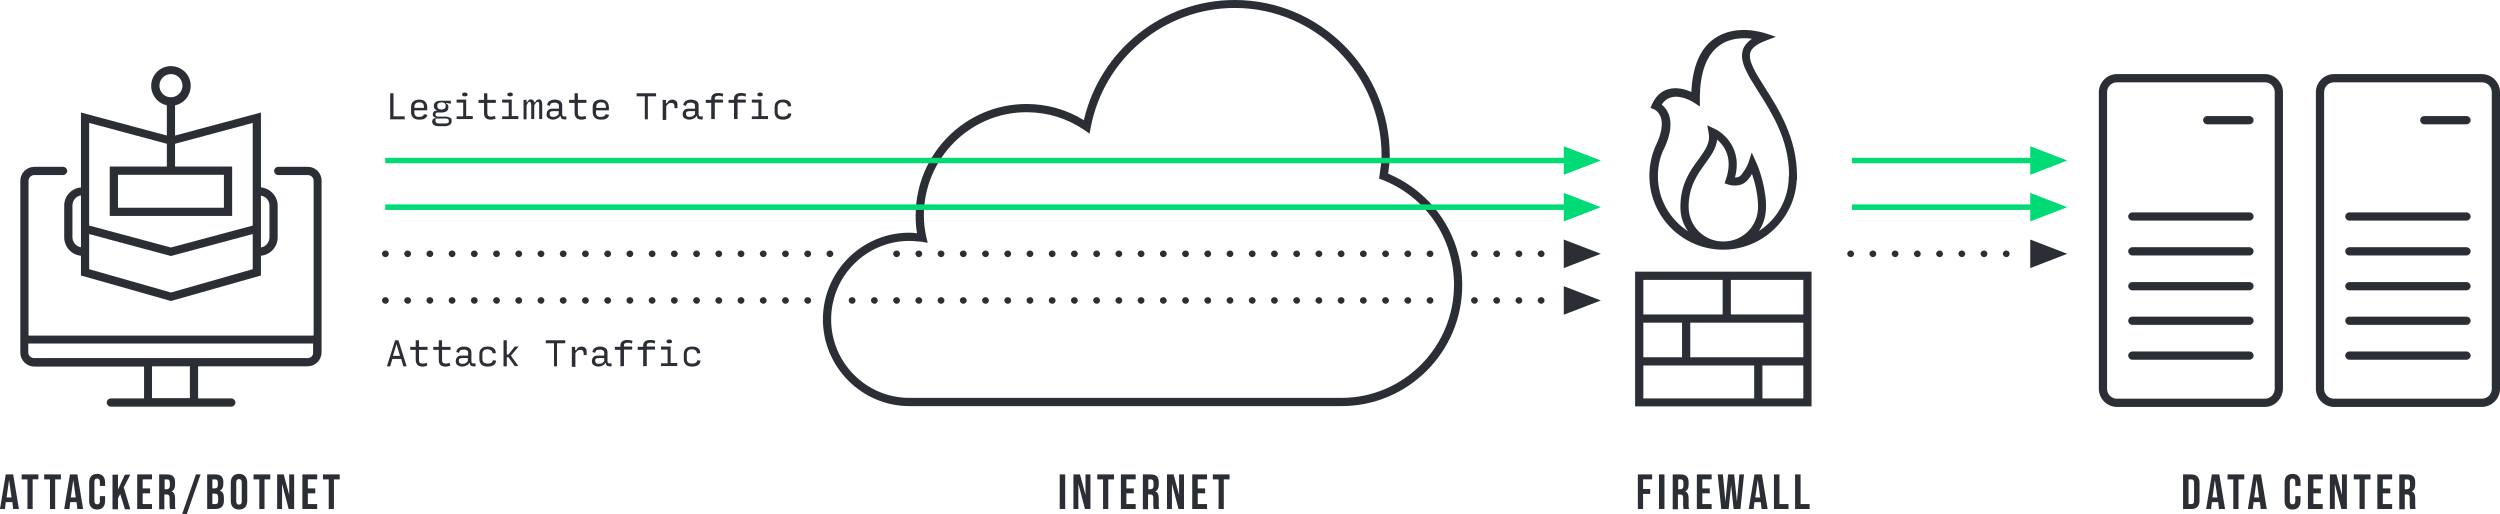 <?xml version="1.0" encoding="UTF-8"?>
<!-- Generator: Adobe Illustrator 28.3.0, SVG Export Plug-In . SVG Version: 6.00 Build 0)  -->
<svg xmlns="http://www.w3.org/2000/svg" xmlns:xlink="http://www.w3.org/1999/xlink" version="1.1" id="Layer_1" x="0px" y="0px" viewBox="0 0 911.1 187.3" style="enable-background:new 0 0 911.1 187.3;" xml:space="preserve">
<style type="text/css">
	.st0{fill:#2B2E34;}
	.st1{fill:#00DB75;}
</style>
<path class="st0" d="M4.8,185.5L4.5,183H2.1l-0.3,2.5H0l2.1-12.6h2.7l2.1,12.6H4.8z M2.4,181.3h1.8l-0.9-6.4L2.4,181.3z M10,185.5  v-10.8H7.9v-1.8H14v1.8h-2.1v10.8H10z M18.2,185.5v-10.8h-2.1v-1.8h6.1v1.8h-2.1v10.8H18.2z M28.2,185.5l-0.3-2.5h-2.3l-0.3,2.5  h-1.9l2.1-12.6h2.7l2.1,12.6H28.2z M25.8,181.3h1.8l-0.9-6.4L25.8,181.3z M35.4,185.7c-1.9,0-2.9-1.2-2.9-3.1v-6.8  c0-1.9,1-3.1,2.9-3.1s2.9,1.2,2.9,3.1v1.3h-1.9v-1.5c0-0.8-0.4-1.2-1-1.2s-1,0.3-1,1.2v7c0,0.8,0.4,1.2,1,1.2s1-0.3,1-1.2v-1.8h1.9  v1.7C38.3,184.5,37.3,185.7,35.4,185.7z M45.5,185.5l-1.7-5.5l-0.8,1.6v4h-2V173h2v5.4l2.5-5.4h2l-2.4,4.6l2.4,8h-2V185.5z   M50,185.5v-12.6h5.4v1.8H52v3.3h2.7v1.8H52v3.9h3.4v1.8L50,185.5L50,185.5z M58,185.5v-12.6h2.9c2.1,0,2.9,1,2.9,2.9v0.8  c0,1.3-0.4,2.1-1.3,2.5l0,0c1,0.3,1.3,1.2,1.3,2.7v2.2c0,0.6,0,1.1,0.2,1.5h-2c-0.1-0.3-0.2-0.5-0.2-1.5v-2.3c0-1.2-0.3-1.5-1.2-1.5  h-0.7v5.4H58V185.5z M60,178.3h0.7c0.7,0,1.2-0.3,1.2-1.3v-1c0-0.9-0.3-1.3-1-1.3H60C60,174.7,60,178.3,60,178.3z M66.4,187.3  l5-14.4h1.7l-5,14.4H66.4z M75.5,185.5v-12.6h3c2.1,0,2.9,1,2.9,2.9v0.5c0,1.3-0.4,2.1-1.3,2.5l0,0c1.1,0.4,1.5,1.3,1.5,2.6v1.1  c0,1.9-1,3-3,3H75.5z M77.4,178h0.8c0.7,0,1.2-0.3,1.2-1.3V176c0-0.9-0.3-1.3-1-1.3h-1V178z M77.4,183.7h1.1c0.7,0,1-0.3,1-1.2v-1.1  c0-1.2-0.4-1.5-1.3-1.5h-0.8V183.7z M87.1,185.7c-1.9,0-3-1.2-3-3.2v-6.6c0-2,1.1-3.2,3-3.2s3,1.2,3,3.2v6.6  C90.1,184.5,89.1,185.7,87.1,185.7z M87.1,183.9c0.6,0,1-0.3,1-1.2v-6.9c0-0.9-0.4-1.2-1-1.2s-1,0.3-1,1.2v6.9  C86.1,183.5,86.5,183.9,87.1,183.9z M94.5,185.5v-10.8h-2.1v-1.8h6.1v1.8h-2.1v10.8H94.5z M101,185.5v-12.6h2.4l2,7.5v-7.5h1.8v12.6  h-2l-2.4-9.2v9.2H101z M110.2,185.5v-12.6h5.4v1.8h-3.4v3.3h2.7v1.8h-2.7v3.9h3.4v1.8L110.2,185.5L110.2,185.5z M119.8,185.5v-10.8  h-2.1v-1.8h6.1v1.8h-2.1v10.8H119.8z"></path>
<path class="st0" d="M386.2,185.5v-12.6h2v12.6H386.2z M391.2,185.5v-12.6h2.4l2,7.5v-7.5h1.8v12.6h-2l-2.4-9.2v9.2H391.2z   M402,185.5v-10.8h-2.1v-1.8h6.1v1.8h-2.1v10.8H402z M408.5,185.5v-12.6h5.4v1.8h-3.4v3.3h2.7v1.8h-2.7v3.9h3.4v1.8L408.5,185.5  L408.5,185.5z M416.5,185.5v-12.6h2.9c2.1,0,2.9,1,2.9,2.9v0.8c0,1.3-0.4,2.1-1.3,2.5l0,0c1,0.3,1.3,1.2,1.3,2.7v2.2  c0,0.6,0,1.1,0.2,1.5h-2c-0.1-0.3-0.2-0.5-0.2-1.5v-2.3c0-1.2-0.3-1.5-1.2-1.5h-0.7v5.4h-1.9V185.5z M418.5,178.3h0.7  c0.7,0,1.2-0.3,1.2-1.3v-1c0-0.9-0.3-1.3-1-1.3h-0.9L418.5,178.3L418.5,178.3z M425.3,185.5v-12.6h2.4l2,7.5v-7.5h1.8v12.6h-2  l-2.4-9.2v9.2H425.3z M434.5,185.5v-12.6h5.4v1.8h-3.4v3.3h2.7v1.8h-2.7v3.9h3.4v1.8L434.5,185.5L434.5,185.5z M444.1,185.5v-10.8  H442v-1.8h6.1v1.8H446v10.8H444.1z"></path>
<path class="st0" d="M596.9,185.5v-12.6h5.2v1.8h-3.3v3.5h2.6v1.8h-2.6v5.5L596.9,185.5L596.9,185.5z M604.6,185.5v-12.6h2v12.6  H604.6z M609.6,185.5v-12.6h2.9c2.1,0,2.9,1,2.9,2.9v0.8c0,1.3-0.4,2.1-1.3,2.5l0,0c1,0.3,1.3,1.2,1.3,2.7v2.2c0,0.6,0,1.1,0.2,1.5  h-2c-0.1-0.3-0.2-0.5-0.2-1.5v-2.3c0-1.2-0.3-1.5-1.2-1.5h-0.7v5.4h-1.9V185.5z M611.6,178.3h0.7c0.7,0,1.2-0.3,1.2-1.3v-1  c0-0.9-0.3-1.3-1-1.3h-0.9V178.3z M618.4,185.5v-12.6h5.4v1.8h-3.4v3.3h2.7v1.8h-2.7v3.9h3.4v1.8L618.4,185.5L618.4,185.5z   M627.3,185.5l-1.3-12.6h1.9l0.9,9.9l1-9.9h2.2l1,9.9l0.9-9.9h1.7l-1.3,12.6h-2.5l-0.9-8.7l-0.9,8.7H627.3z M642,185.5l-0.3-2.5  h-2.3l-0.3,2.5h-1.8l2.1-12.6h2.7l2.1,12.6H642z M639.7,181.3h1.8l-0.9-6.4L639.7,181.3z M646.5,185.5v-12.6h2v10.8h3.3v1.8  L646.5,185.5L646.5,185.5z M654.2,185.5v-12.6h2v10.8h3.3v1.8L654.2,185.5L654.2,185.5z"></path>
<path class="st0" d="M795.6,185.5v-12.6h3c2,0,3,1.1,3,3.1v6.4c0,2-1,3.1-3,3.1H795.6z M797.6,183.7h1c0.6,0,1-0.3,1-1.2v-6.6  c0-0.9-0.4-1.2-1-1.2h-1V183.7z M808.7,185.5l-0.3-2.5h-2.3l-0.3,2.5H804l2.1-12.6h2.7l2.1,12.6H808.7z M806.3,181.3h1.8l-0.9-6.4  L806.3,181.3z M813.9,185.5v-10.8h-2.1v-1.8h6.1v1.8h-2.1v10.8H813.9z M823.9,185.5l-0.3-2.5h-2.3l-0.3,2.5h-1.8l2.1-12.6h2.7  l2.1,12.6H823.9z M821.5,181.3h1.8l-0.9-6.4L821.5,181.3z M835.5,185.7c-1.9,0-2.9-1.2-2.9-3.1v-6.8c0-1.9,1-3.1,2.9-3.1  s2.9,1.2,2.9,3.1v1.3h-1.9v-1.5c0-0.8-0.4-1.2-1-1.2s-1,0.3-1,1.2v7c0,0.8,0.4,1.2,1,1.2s1-0.3,1-1.2v-1.8h1.9v1.7  C838.4,184.5,837.4,185.7,835.5,185.7z M841.1,185.5v-12.6h5.4v1.8h-3.4v3.3h2.7v1.8h-2.7v3.9h3.4v1.8L841.1,185.5L841.1,185.5z   M849.1,185.5v-12.6h2.4l2,7.5v-7.5h1.8v12.6h-2l-2.4-9.2v9.2H849.1z M859.9,185.5v-10.8h-2.1v-1.8h6.1v1.8h-2.1v10.8H859.9z   M866.4,185.5v-12.6h5.4v1.8h-3.4v3.3h2.7v1.8h-2.7v3.9h3.4v1.8L866.4,185.5L866.4,185.5z M874.4,185.5v-12.6h2.9  c2.1,0,2.9,1,2.9,2.9v0.8c0,1.3-0.4,2.1-1.3,2.5l0,0c1,0.3,1.3,1.2,1.3,2.7v2.2c0,0.6,0,1.1,0.2,1.5h-2c-0.1-0.3-0.2-0.5-0.2-1.5  v-2.3c0-1.2-0.3-1.5-1.2-1.5h-0.6v5.4h-2V185.5z M876.4,178.3h0.7c0.7,0,1.2-0.3,1.2-1.3v-1c0-0.9-0.3-1.3-1-1.3h-0.9V178.3z"></path>
<path class="st0" d="M142.2,43.5V34h1.2v8.4h4.1v1.1H142.2z M155.8,41.9c-0.2,0.6-0.5,1-1,1.3c-0.4,0.3-1.1,0.4-2,0.4  s-1.7-0.2-2.2-0.7s-0.8-1.1-0.8-2V39c0-0.9,0.3-1.6,0.8-2c0.6-0.5,1.3-0.7,2.2-0.7s1.6,0.2,2.1,0.7s0.8,1.2,0.8,2.1v1.1H151v0.7  c0,0.6,0.1,1,0.4,1.3c0.3,0.3,0.7,0.4,1.3,0.4s1-0.1,1.2-0.2c0.3-0.2,0.5-0.4,0.6-0.8L155.8,41.9z M151,39v0.3h3.5v-0.2  c0-0.6-0.1-1.1-0.4-1.4c-0.3-0.3-0.7-0.4-1.3-0.4s-1,0.1-1.3,0.4S151,38.4,151,39z M164.6,44.1c0,0.6-0.2,1.1-0.7,1.4  c-0.5,0.3-1,0.5-1.7,0.5H160c-0.7,0-1.3-0.1-1.8-0.4c-0.5-0.3-0.7-0.7-0.7-1.3c0-0.4,0.1-0.7,0.3-0.9s0.5-0.4,0.9-0.4v-0.2  c-0.3,0-0.5-0.2-0.7-0.3c-0.2-0.2-0.3-0.5-0.3-0.8s0.1-0.6,0.3-0.9c0.2-0.3,0.6-0.4,1.1-0.5v-0.2c-0.4-0.1-0.6-0.3-0.8-0.6  c-0.1-0.3-0.2-0.5-0.2-0.7v-0.3c0-0.5,0.2-1,0.7-1.3c0.5-0.4,1.1-0.5,2-0.5h3.5v1.1l-1.8-0.3v0.2c0.3,0.1,0.6,0.3,0.7,0.5  c0.2,0.2,0.2,0.5,0.2,0.7v0.3c0,0.5-0.2,1-0.6,1.3c-0.4,0.3-1.1,0.5-2,0.5h-1.4c-0.2,0-0.4,0.1-0.5,0.2c-0.1,0.1-0.2,0.3-0.2,0.5  s0.1,0.4,0.2,0.6c0.2,0.1,0.4,0.2,0.7,0.2h2.7c0.7,0,1.2,0.1,1.6,0.4C164.4,42.9,164.6,43.4,164.6,44.1z M160.9,39.9  c0.5,0,0.8-0.1,1.1-0.3s0.4-0.4,0.4-0.8v-0.4c0-0.4-0.1-0.6-0.4-0.8c-0.3-0.2-0.6-0.3-1.1-0.3s-0.8,0.1-1.1,0.3s-0.4,0.4-0.4,0.8  v0.4c0,0.4,0.1,0.6,0.4,0.8C160,39.8,160.4,39.9,160.9,39.9z M160,45h2.4c0.4,0,0.6-0.1,0.9-0.2c0.2-0.1,0.3-0.4,0.3-0.7  s-0.1-0.5-0.3-0.7c-0.2-0.1-0.5-0.2-0.8-0.2h-3.8V44c0,0.3,0.1,0.6,0.3,0.7C159.3,45,159.6,45,160,45z M166.4,43.5v-1.1h2.4v-5h-2.4  v-1.1h3.5v6h2.4v1.1h-5.9V43.5z M169.4,35.1c-0.3,0-0.5,0-0.7-0.1s-0.3-0.3-0.3-0.5v-0.1c0-0.3,0.1-0.4,0.3-0.5s0.4-0.2,0.7-0.2  s0.5,0.1,0.7,0.2c0.2,0.1,0.3,0.3,0.3,0.5v0.1c0,0.3-0.1,0.4-0.3,0.5S169.7,35.1,169.4,35.1z M178.8,43.6c-0.8,0-1.4-0.2-1.8-0.6  c-0.4-0.4-0.6-1-0.6-1.8v-3.7h-2v-1.1h2V34h1.2v2.4h3.1v1.1h-3.1v3.7c0,0.5,0.1,0.8,0.3,1s0.6,0.3,1,0.3c0.3,0,0.6,0,0.8-0.1  c0.3,0,0.5-0.1,0.7-0.2l0.2,1.1c-0.3,0.1-0.6,0.1-0.9,0.2C179.5,43.6,179.2,43.6,178.8,43.6z M183,43.5v-1.1h2.4v-5H183v-1.1h3.5v6  h2.4v1.1H183V43.5z M185.9,35.1c-0.3,0-0.5,0-0.7-0.1s-0.3-0.3-0.3-0.5v-0.1c0-0.3,0.1-0.4,0.3-0.5s0.4-0.2,0.7-0.2s0.5,0.1,0.7,0.2  c0.2,0.1,0.3,0.3,0.3,0.5v0.1c0,0.3-0.1,0.4-0.3,0.5C186.5,35.1,186.2,35.1,185.9,35.1z M191.9,38.4v5.1h-1.1v-7.1h1.1v0.9h0.2  c0.1-0.3,0.3-0.6,0.6-0.8c0.2-0.2,0.5-0.3,0.8-0.3s0.6,0.1,0.8,0.3s0.4,0.4,0.4,0.8h0.3c0.2-0.3,0.4-0.6,0.6-0.8  c0.3-0.2,0.5-0.3,0.8-0.3c0.4,0,0.7,0.2,0.9,0.5s0.3,0.7,0.3,1.3v5.4h-1.1v-5.2c0-0.4,0-0.6-0.1-0.8s-0.2-0.3-0.4-0.3  s-0.3,0.1-0.6,0.3c-0.2,0.2-0.4,0.5-0.7,0.9v5.1h-1.1v-5.2c0-0.4-0.1-0.6-0.2-0.8c-0.1-0.2-0.2-0.3-0.4-0.3s-0.3,0.1-0.6,0.3  C192.3,37.7,192.1,38,191.9,38.4z M201.6,42.6c0.4,0,0.8-0.1,1.1-0.2c0.3-0.2,0.6-0.4,0.9-0.8v-1.1h-2.1c-0.3,0-0.6,0.1-0.9,0.2  c-0.2,0.1-0.3,0.4-0.3,0.8c0,0.3,0.1,0.6,0.3,0.8S201.2,42.6,201.6,42.6z M201.5,43.6c-0.6,0-1.1-0.2-1.6-0.5s-0.7-0.8-0.7-1.5  c0-0.6,0.2-1.1,0.6-1.5c0.4-0.4,0.9-0.5,1.4-0.5h2.5v-1c0-0.4-0.1-0.7-0.4-0.9c-0.3-0.2-0.6-0.3-1.1-0.3s-0.9,0.1-1.2,0.2  c-0.3,0.1-0.5,0.5-0.6,1l-1-0.3c0.1-0.7,0.4-1.2,0.9-1.5s1.1-0.5,1.9-0.5c0.8,0,1.4,0.2,1.9,0.5s0.8,0.9,0.8,1.6v3.2  c0,0.4,0.1,0.7,0.4,0.8c0.2,0.1,0.6,0.1,1.1,0v1.1c-0.5,0.1-0.9,0-1.4-0.1c-0.4-0.1-0.7-0.5-0.7-1.1h-0.2c-0.2,0.4-0.6,0.7-1,0.9  C202.5,43.5,202,43.6,201.5,43.6z M211.9,43.6c-0.8,0-1.4-0.2-1.8-0.6c-0.4-0.4-0.7-1-0.7-1.8v-3.7h-2v-1.1h2V34h1.2v2.4h3.1v1.1  h-3.1v3.7c0,0.5,0.1,0.8,0.3,1s0.6,0.3,1,0.3c0.3,0,0.6,0,0.8-0.1c0.3,0,0.5-0.1,0.7-0.2l0.2,1.1c-0.3,0.1-0.6,0.1-0.9,0.2  C212.7,43.6,212.3,43.6,211.9,43.6z M222,41.9c-0.2,0.6-0.5,1-1,1.3c-0.4,0.3-1.1,0.4-2,0.4s-1.7-0.2-2.2-0.7s-0.8-1.1-0.8-2V39  c0-0.9,0.3-1.6,0.8-2c0.6-0.5,1.3-0.7,2.2-0.7s1.6,0.2,2.1,0.7s0.8,1.2,0.8,2.1v1.1h-4.7v0.7c0,0.6,0.1,1,0.4,1.3  c0.3,0.3,0.7,0.4,1.3,0.4s1-0.1,1.2-0.2c0.3-0.2,0.5-0.4,0.6-0.8L222,41.9z M217.3,39v0.3h3.5v-0.2c0-0.6-0.1-1.1-0.4-1.4  c-0.3-0.3-0.7-0.4-1.3-0.4s-1,0.1-1.3,0.4C217.4,38,217.3,38.4,217.3,39z M235,43.5v-8.4h-3V34h7.1v1.1h-3v8.4H235z M241.5,43.5  v-7.1h1.2v1.2h0.4c0.2-0.4,0.4-0.8,0.8-1c0.3-0.2,0.7-0.3,1.2-0.3s1,0.2,1.3,0.5c0.4,0.3,0.5,0.8,0.5,1.5v1.1h-1.1v-0.6  c0-0.4-0.1-0.8-0.3-1s-0.5-0.3-0.9-0.3s-0.7,0.1-1,0.3s-0.6,0.5-0.8,0.9v5h-1.3V43.5z M251.3,42.6c0.4,0,0.8-0.1,1.1-0.2  c0.3-0.2,0.6-0.4,0.9-0.8v-1.1h-2.1c-0.3,0-0.6,0.1-0.9,0.2c-0.2,0.1-0.3,0.4-0.3,0.8c0,0.3,0.1,0.6,0.3,0.8  C250.5,42.5,250.8,42.6,251.3,42.6z M251.1,43.6c-0.6,0-1.1-0.2-1.6-0.5s-0.7-0.8-0.7-1.5c0-0.6,0.2-1.1,0.6-1.5s0.9-0.5,1.4-0.5  h2.5v-1c0-0.4-0.1-0.7-0.4-0.9s-0.6-0.3-1.1-0.3s-0.9,0.1-1.2,0.2c-0.3,0.1-0.5,0.5-0.6,1l-1-0.3c0.1-0.7,0.4-1.2,0.9-1.5  s1.1-0.5,1.9-0.5s1.4,0.2,2,0.5c0.5,0.3,0.8,0.9,0.8,1.6v3.2c0,0.4,0.1,0.7,0.4,0.8c0.2,0.1,0.6,0.1,1.1,0v1.1  c-0.5,0.1-0.9,0-1.4-0.1c-0.4-0.1-0.7-0.5-0.7-1.1h-0.2c-0.2,0.4-0.6,0.7-1,0.9C252.2,43.5,251.7,43.6,251.1,43.6z M259.2,43.5v-6  h-2v-1.1h2v-0.5c0-0.6,0.2-1.1,0.7-1.5s1.1-0.5,1.9-0.5c0.4,0,0.7,0,1,0.1s0.6,0.1,0.8,0.2l-0.2,1c-0.2-0.1-0.4-0.1-0.6-0.2  c-0.2-0.1-0.5-0.1-0.9-0.1s-0.8,0.1-1,0.2c-0.3,0.1-0.4,0.4-0.4,0.7v0.5h3v1.1h-3v6h-1.3V43.5z M267.5,43.5v-6h-2v-1.1h2v-0.5  c0-0.6,0.2-1.1,0.7-1.5s1.1-0.5,1.9-0.5c0.4,0,0.7,0,1,0.1s0.6,0.1,0.8,0.2l-0.2,1c-0.2-0.1-0.4-0.1-0.6-0.2  c-0.2-0.1-0.5-0.1-0.9-0.1s-0.8,0.1-1,0.2c-0.3,0.1-0.4,0.4-0.4,0.7v0.5h3v1.1h-3v6h-1.3V43.5z M274,43.5v-1.1h2.4v-5H274v-1.1h3.5  v6h2.4v1.1H274V43.5z M277,35.1c-0.3,0-0.5,0-0.7-0.1s-0.3-0.3-0.3-0.5v-0.1c0-0.3,0.1-0.4,0.3-0.5c0.2-0.1,0.4-0.2,0.7-0.2  c0.3,0,0.5,0.1,0.7,0.2c0.2,0.1,0.3,0.3,0.3,0.5v0.1c0,0.3-0.1,0.4-0.3,0.5C277.5,35.1,277.3,35.1,277,35.1z M285.4,43.6  c-1,0-1.8-0.2-2.3-0.7s-0.8-1.1-0.8-2V39c0-0.9,0.3-1.6,0.8-2c0.5-0.5,1.3-0.7,2.3-0.7c0.9,0,1.6,0.2,2.1,0.6c0.5,0.4,0.8,1,0.8,1.8  l-1.2,0.1c0-0.5-0.2-0.9-0.5-1.1c-0.3-0.2-0.7-0.4-1.3-0.4c-0.6,0-1.1,0.1-1.4,0.4c-0.3,0.3-0.5,0.7-0.5,1.3v1.9  c0,0.5,0.2,0.9,0.5,1.2s0.8,0.4,1.5,0.4c0.6,0,1-0.1,1.3-0.3s0.4-0.5,0.5-0.9l1.2,0.1c-0.1,0.7-0.3,1.3-0.8,1.6  C287,43.4,286.3,43.6,285.4,43.6z"></path>
<path class="st0" d="M145.8,129.7l-1.3-4.3l-1.3,4.3H145.8z M147,133.5l-0.8-2.7H143l-0.8,2.7H141l3-9.5h1.2l3,9.5H147z M154,133.6  c-0.8,0-1.4-0.2-1.8-0.6c-0.4-0.4-0.7-1-0.7-1.8v-3.7h-2v-1.1h2V124h1.2v2.4h3.1v1.1h-3.1v3.7c0,0.5,0.1,0.8,0.3,1s0.6,0.3,1,0.3  c0.3,0,0.6,0,0.8-0.1c0.3,0,0.5-0.1,0.7-0.2l0.2,1.1c-0.3,0.1-0.6,0.1-0.9,0.2C154.7,133.6,154.4,133.6,154,133.6z M162.3,133.6  c-0.8,0-1.4-0.2-1.8-0.6c-0.4-0.4-0.6-1-0.6-1.8v-3.7h-2v-1.1h2V124h1.2v2.4h3.1v1.1h-3.1v3.7c0,0.5,0.1,0.8,0.3,1s0.6,0.3,1,0.3  c0.3,0,0.6,0,0.8-0.1c0.3,0,0.5-0.1,0.7-0.2l0.2,1.1c-0.3,0.1-0.6,0.1-0.9,0.2C163,133.6,162.6,133.6,162.3,133.6z M168.5,132.6  c0.4,0,0.8-0.1,1.1-0.2s0.6-0.4,0.9-0.8v-1.1h-2.1c-0.3,0-0.6,0.1-0.9,0.2c-0.2,0.1-0.3,0.4-0.3,0.8c0,0.3,0.1,0.6,0.3,0.8  C167.7,132.5,168.1,132.6,168.5,132.6z M168.4,133.6c-0.6,0-1.1-0.2-1.6-0.5s-0.7-0.8-0.7-1.5c0-0.6,0.2-1.1,0.6-1.5  c0.4-0.4,0.9-0.5,1.4-0.5h2.5v-1c0-0.4-0.1-0.7-0.4-0.9c-0.3-0.2-0.6-0.3-1.1-0.3s-0.9,0.1-1.2,0.2s-0.5,0.5-0.6,1l-1-0.3  c0.1-0.7,0.4-1.2,0.9-1.5s1.1-0.5,1.9-0.5c0.8,0,1.4,0.2,1.9,0.5s0.8,0.9,0.8,1.6v3.2c0,0.4,0.1,0.7,0.4,0.8c0.2,0.1,0.6,0.1,1.1,0  v1.1c-0.5,0.1-0.9,0-1.4-0.1c-0.4-0.1-0.7-0.5-0.7-1.1H171c-0.2,0.4-0.6,0.7-1,0.9C169.4,133.5,168.9,133.6,168.4,133.6z   M177.8,133.6c-1,0-1.8-0.2-2.3-0.7s-0.8-1.1-0.8-2V129c0-0.9,0.3-1.6,0.8-2c0.5-0.5,1.3-0.7,2.3-0.7c0.9,0,1.6,0.2,2.1,0.6  s0.8,1,0.8,1.8l-1.2,0.1c0-0.5-0.2-0.9-0.5-1.1s-0.7-0.4-1.3-0.4s-1.1,0.1-1.4,0.4c-0.3,0.3-0.5,0.7-0.5,1.3v1.9  c0,0.5,0.2,1,0.5,1.2c0.3,0.3,0.8,0.4,1.5,0.4c0.6,0,1-0.1,1.3-0.3c0.3-0.2,0.4-0.5,0.5-0.9l1.2,0.1c-0.1,0.7-0.3,1.3-0.8,1.6  C179.4,133.4,178.7,133.6,177.8,133.6z M184.7,130.3v3.2h-1.2V124h1.2v5.2h0.6l2.3-2.9h1.4l-2.8,3.3l2.7,3.8h-1.3l-2.3-3.2h-0.6  V130.3z M201.9,133.5v-8.4h-3V124h7.1v1.1h-3v8.4H201.9z M208.4,133.5v-7.1h1.2v1.2h0.4c0.2-0.4,0.4-0.8,0.8-1  c0.3-0.2,0.7-0.3,1.2-0.3s1,0.2,1.3,0.5c0.4,0.3,0.5,0.8,0.5,1.5v1.1h-1.1v-0.6c0-0.4-0.1-0.8-0.3-1s-0.5-0.3-0.9-0.3  s-0.7,0.1-1,0.3c-0.3,0.2-0.6,0.5-0.8,0.9v5h-1.3V133.5z M218.2,132.6c0.4,0,0.8-0.1,1.1-0.2s0.6-0.4,0.9-0.8v-1.1h-2.1  c-0.3,0-0.6,0.1-0.9,0.2c-0.2,0.1-0.3,0.4-0.3,0.8c0,0.3,0.1,0.6,0.3,0.8C217.4,132.5,217.7,132.6,218.2,132.6z M218,133.6  c-0.6,0-1.1-0.2-1.6-0.5s-0.7-0.8-0.7-1.5c0-0.6,0.2-1.1,0.6-1.5c0.4-0.4,0.9-0.5,1.4-0.5h2.5v-1c0-0.4-0.1-0.7-0.4-0.9  c-0.3-0.2-0.6-0.3-1.1-0.3s-0.9,0.1-1.2,0.2s-0.5,0.5-0.6,1l-1-0.3c0.1-0.7,0.4-1.2,0.9-1.5s1.1-0.5,1.9-0.5c0.8,0,1.4,0.2,1.9,0.5  s0.8,0.9,0.8,1.6v3.2c0,0.4,0.1,0.7,0.4,0.8c0.2,0.1,0.6,0.1,1.1,0v1.1c-0.5,0.1-0.9,0-1.4-0.1c-0.4-0.1-0.7-0.5-0.7-1.1h-0.2  c-0.2,0.4-0.6,0.7-1,0.9C219.1,133.5,218.6,133.6,218,133.6z M226.1,133.5v-6h-2v-1.1h2v-0.5c0-0.6,0.2-1.1,0.7-1.5s1.1-0.5,1.9-0.5  c0.4,0,0.7,0,1,0.1s0.6,0.1,0.8,0.2l-0.2,1c-0.2-0.1-0.4-0.1-0.6-0.2c-0.2-0.1-0.5-0.1-0.9-0.1s-0.8,0.1-1,0.2  c-0.3,0.1-0.4,0.4-0.4,0.7v0.5h3v1.1h-3v6L226.1,133.5L226.1,133.5z M234.4,133.5v-6h-2v-1.1h2v-0.5c0-0.6,0.2-1.1,0.7-1.5  s1.1-0.5,1.9-0.5c0.4,0,0.7,0,1,0.1s0.6,0.1,0.8,0.2l-0.2,1c-0.2-0.1-0.4-0.1-0.6-0.2c-0.2-0.1-0.5-0.1-0.9-0.1s-0.8,0.1-1,0.2  c-0.3,0.1-0.4,0.4-0.4,0.7v0.5h3v1.1h-3v6L234.4,133.5L234.4,133.5z M240.9,133.5v-1.1h2.4v-5h-2.4v-1.1h3.5v6h2.4v1.1h-5.9V133.5z   M243.9,125.1c-0.3,0-0.5,0-0.7-0.1s-0.3-0.3-0.3-0.5v-0.1c0-0.3,0.1-0.4,0.3-0.5s0.4-0.2,0.7-0.2s0.5,0.1,0.7,0.2s0.3,0.3,0.3,0.5  v0.1c0,0.3-0.1,0.4-0.3,0.5S244.2,125.1,243.9,125.1z M252.3,133.6c-1,0-1.8-0.2-2.3-0.7s-0.8-1.1-0.8-2V129c0-0.9,0.3-1.6,0.8-2  c0.5-0.5,1.3-0.7,2.3-0.7c0.9,0,1.6,0.2,2.1,0.6s0.8,1,0.8,1.8l-1.2,0.1c0-0.5-0.2-0.9-0.5-1.1s-0.7-0.4-1.3-0.4  c-0.6,0-1.1,0.1-1.4,0.4s-0.5,0.7-0.5,1.3v1.9c0,0.5,0.2,1,0.5,1.2c0.3,0.3,0.8,0.4,1.5,0.4c0.6,0,1-0.1,1.3-0.3  c0.3-0.2,0.4-0.5,0.5-0.9l1.2,0.1c-0.1,0.7-0.3,1.3-0.8,1.6C253.9,133.4,253.2,133.6,252.3,133.6z"></path>
<g>
	<path class="st0" d="M23.4,74.9v11.6c0,3.5,2.7,6.4,6.1,6.7v7.2l32.8,9.3l32.8-9.3v-7.2c3.4-0.3,6.1-3.2,6.1-6.7V75   c0-3.5-2.7-6.4-6.1-6.7V41l-31.3,8.4v-11c3.3-0.7,5.7-3.6,5.7-7.1c0-4-3.2-7.2-7.2-7.2s-7.2,3.2-7.2,7.2c0,3.5,2.5,6.4,5.7,7.1v11   L29.5,41v27.3C26.1,68.6,23.4,71.4,23.4,74.9z M62.3,106.6l-29.8-8.5V85.3l29.4,7.9l0.4,0.1l29.8-8v12.8L62.3,106.6z M98.2,74.9   v11.6c0,1.8-1.3,3.4-3.1,3.7V71.3C96.9,71.6,98.2,73.1,98.2,74.9z M58.1,31.2c0-2.3,1.9-4.2,4.2-4.2s4.2,1.9,4.2,4.2   c0,2.1-1.5,3.8-3.5,4.2h-1.4C59.6,35.1,58.1,33.3,58.1,31.2z M81.6,63.7v12H43v-12L81.6,63.7L81.6,63.7z M60.8,52.4v8.3H40v18h44.6   v-18H63.8v-8.3l28.3-7.6v37.4l-29.8,8l-29.8-8V44.8L60.8,52.4z M26.4,74.9c0-1.8,1.3-3.4,3.1-3.7v18.9c-1.8-0.3-3.1-1.8-3.1-3.7   V74.9z"></path>
	<path class="st0" d="M112.2,60.8h-10.8c-0.8,0-1.5,0.7-1.5,1.5s0.7,1.5,1.5,1.5h10.8c1.1,0,2.1,0.9,2.1,2.1v56.4H10.4V65.9   c0-1.1,0.9-2.1,2.1-2.1H23c0.8,0,1.5-0.7,1.5-1.5s-0.7-1.5-1.5-1.5H12.5c-2.8,0-5.1,2.3-5.1,5.1v62.6c0,2.8,2.3,5.1,5.1,5.1h40   v11.6H40.4c-0.8,0-1.5,0.7-1.5,1.5s0.7,1.5,1.5,1.5h12l0,0h19.8l0,0h12.1c0.8,0,1.5-0.7,1.5-1.5s-0.7-1.5-1.5-1.5H72.2v-11.7h39.9   c2.8,0,5.1-2.3,5.1-5.1V65.8C117.2,63.1,115,60.8,112.2,60.8z M69.2,145.1H55.4v-11.6h13.8V145.1z M112.2,130.5h-40l0,0H52.4l0,0   h-40c-1.1,0-2.1-0.9-2.1-2.1v-3.2h103.8v3.2C114.2,129.6,113.3,130.5,112.2,130.5z"></path>
</g>
<path class="st0" d="M643.2,31.9c-3.5-5.5-6.2-9.8-5.3-12.8c0.5-1.6,2.3-3,5.4-4.2l3.9-1.5l-3.9-1.3c-0.4-0.1-10.7-3.6-18.6,2  c-5.1,3.6-7.9,10.2-8.3,19.4c-2.1-0.9-5.3-1.9-8.4-1c-2.6,0.7-4.5,2.5-5.9,5.4l-0.6,1.4l1.4,0.6c0.1,0,1.5,0.7,2.3,2.7  c0.9,2.4,0.4,5.9-1.6,10.1l-0.4,0.9c-1.4,3.3-2.1,6.8-2.1,10.5c0,14.8,12.1,26.9,26.9,26.9c14.3,0,26.1-11.3,26.8-25.4h0.1v-1.5  C654.9,50.4,648.2,39.7,643.2,31.9z M615.4,75.4c0-7.4,3.2-11.8,6-15.7c2-2.8,4-5.4,4.4-8.8c2.5,2.1,5.9,6.6,3.2,14.4l-0.5,1.5  l1.5,0.5c0.2,0.1,4.5,1.4,7.1-1.9c0.6-0.7,1-1.4,1.4-2c1,2.9,2.2,7.4,2.2,12v0.5C640.4,82.7,635,88,628.1,88  C621.1,88.1,615.4,82.4,615.4,75.4z M651.9,64.2c0,8.4-4.3,15.8-10.9,20c1.7-2.5,2.6-5.5,2.6-8.8v-1.5l0,0  c-0.4-7.6-3.4-14.5-3.6-14.8l-1.6-3.5l-1.2,3.7c0,0-0.6,1.9-2.6,4.4c-0.6,0.8-1.5,1-2.3,1c2.7-10.1-3.6-16-7.5-17.8l-2.6-1.2  l0.5,2.8c0.7,3.6-1.3,6.2-3.7,9.6c-3,4-6.6,9-6.6,17.4c0,3.3,1,6.3,2.8,8.8c-6.6-4.3-11-11.7-11-20.1c0-3.2,0.6-6.4,1.9-9.3l0.4-0.8  c2.4-5.1,2.9-9.3,1.6-12.6c-0.7-1.7-1.7-2.7-2.5-3.4c0.9-1.4,2-2.2,3.4-2.6c3.7-1.1,8.2,1.8,8.2,1.8l2.3,1.5V36  c0-9.5,2.4-16,7.1-19.4c3.8-2.8,8.6-2.9,11.9-2.5c-1.7,1.2-2.8,2.5-3.3,4c-1.4,4.3,1.7,9.1,5.6,15.3c4.9,7.7,11,17.3,11.2,29.8v1  H651.9z"></path>
<path class="st0" d="M658.7,99h-61.3h-1.5v1.5v46.1v1.5h1.5h61.3h1.5v-1.5v-46.1V99H658.7z M616,130.2v-12.6h41.2v12.6H616z   M598.9,130.2v-12.6H613v12.6H598.9z M657.2,114.6h-26.4V102h26.4V114.6z M627.8,102v12.6h-28.9V102H627.8z M598.9,133.2h40.4v12  h-40.4V133.2z M642.3,145.2v-12h14.9v12H642.3z"></path>
<g>
	<path class="st0" d="M825.4,148.3h-53.9c-3.6,0-6.6-3-6.6-6.6V33.6c0-3.6,3-6.6,6.6-6.6h53.9c3.6,0,6.6,3,6.6,6.6v108.1   C831.9,145.3,829,148.3,825.4,148.3z M771.5,30c-2,0-3.6,1.6-3.6,3.6v108.1c0,2,1.6,3.6,3.6,3.6h53.9c2,0,3.6-1.6,3.6-3.6V33.6   c0-2-1.6-3.6-3.6-3.6H771.5z"></path>
	<path class="st0" d="M819.8,45.3h-15.4c-0.8,0-1.5-0.7-1.5-1.5s0.7-1.5,1.5-1.5h15.4c0.8,0,1.5,0.7,1.5,1.5S820.6,45.3,819.8,45.3z   "></path>
	<path class="st0" d="M819.8,80.4h-42.7c-0.8,0-1.5-0.7-1.5-1.5s0.7-1.5,1.5-1.5h42.7c0.8,0,1.5,0.7,1.5,1.5   C821.3,79.7,820.6,80.4,819.8,80.4z"></path>
	<path class="st0" d="M819.8,93.1h-42.7c-0.8,0-1.5-0.7-1.5-1.5s0.7-1.5,1.5-1.5h42.7c0.8,0,1.5,0.7,1.5,1.5S820.6,93.1,819.8,93.1z   "></path>
	<path class="st0" d="M819.8,105.8h-42.7c-0.8,0-1.5-0.7-1.5-1.5s0.7-1.5,1.5-1.5h42.7c0.8,0,1.5,0.7,1.5,1.5   S820.6,105.8,819.8,105.8z"></path>
	<path class="st0" d="M819.8,118.4h-42.7c-0.8,0-1.5-0.7-1.5-1.5s0.7-1.5,1.5-1.5h42.7c0.8,0,1.5,0.7,1.5,1.5   S820.6,118.4,819.8,118.4z"></path>
	<path class="st0" d="M819.8,131.1h-42.7c-0.8,0-1.5-0.7-1.5-1.5s0.7-1.5,1.5-1.5h42.7c0.8,0,1.5,0.7,1.5,1.5   S820.6,131.1,819.8,131.1z"></path>
	<path class="st0" d="M904.5,148.3h-53.9c-3.6,0-6.6-3-6.6-6.6V33.6c0-3.6,3-6.6,6.6-6.6h53.9c3.6,0,6.6,3,6.6,6.6v108.1   C911.1,145.3,908.1,148.3,904.5,148.3z M850.6,30c-2,0-3.6,1.6-3.6,3.6v108.1c0,2,1.6,3.6,3.6,3.6h53.9c2,0,3.6-1.6,3.6-3.6V33.6   c0-2-1.6-3.6-3.6-3.6H850.6z"></path>
	<path class="st0" d="M898.9,45.3h-15.4c-0.8,0-1.5-0.7-1.5-1.5s0.7-1.5,1.5-1.5h15.4c0.8,0,1.5,0.7,1.5,1.5S899.7,45.3,898.9,45.3z   "></path>
	<path class="st0" d="M898.9,80.4h-42.7c-0.8,0-1.5-0.7-1.5-1.5s0.7-1.5,1.5-1.5h42.7c0.8,0,1.5,0.7,1.5,1.5   C900.4,79.7,899.7,80.4,898.9,80.4z"></path>
	<path class="st0" d="M898.9,93.1h-42.7c-0.8,0-1.5-0.7-1.5-1.5s0.7-1.5,1.5-1.5h42.7c0.8,0,1.5,0.7,1.5,1.5S899.7,93.1,898.9,93.1z   "></path>
	<path class="st0" d="M898.9,105.8h-42.7c-0.8,0-1.5-0.7-1.5-1.5s0.7-1.5,1.5-1.5h42.7c0.8,0,1.5,0.7,1.5,1.5   S899.7,105.8,898.9,105.8z"></path>
	<path class="st0" d="M898.9,118.4h-42.7c-0.8,0-1.5-0.7-1.5-1.5s0.7-1.5,1.5-1.5h42.7c0.8,0,1.5,0.7,1.5,1.5   S899.7,118.4,898.9,118.4z"></path>
	<path class="st0" d="M898.9,131.1h-42.7c-0.8,0-1.5-0.7-1.5-1.5s0.7-1.5,1.5-1.5h42.7c0.8,0,1.5,0.7,1.5,1.5   S899.7,131.1,898.9,131.1z"></path>
</g>
<path class="st0" d="M488.9,148H331.4c-17.3,0-31.5-14.2-31.5-31.6s14.1-31.6,31.5-31.6c0.9,0,1.9,0.1,2.8,0.2  c-0.4-2.2-0.5-4.3-0.5-6.5c0-22.4,18.1-40.6,40.4-40.6c7.4,0,14.6,2,20.9,5.9C400.9,18.3,423.7,0,450,0c31.2,0,56.5,25.5,56.5,56.8  c0,2.2-0.3,4.4-0.6,6.5c16.4,6.9,27,22.7,27,40.6C532.9,128.2,513.2,148,488.9,148z M331.4,87.8c-15.7,0-28.5,12.8-28.5,28.6  s12.8,28.6,28.5,28.6h157.5c22.6,0,41-18.5,41-41.2c0-17-10.3-32.1-26.2-38.3l-1.1-0.4l0.3-2.3c0.3-2.1,0.6-4,0.6-6.1  c0-29.6-24-53.8-53.5-53.8c-25.6,0-47.7,18.3-52.5,43.6l-0.4,2.2l-1.9-1.3c-6.3-4.3-13.5-6.5-21.1-6.5c-20.6,0-37.4,16.9-37.4,37.6  c0,2.6,0.3,5.2,0.9,7.9l0.5,2.1l-2.3-0.4C334.1,88,332.8,87.8,331.4,87.8z"></path>
<polygon class="st1" points="583.4,58.5 569.9,53.3 569.9,57.5 140.4,57.5 140.4,59.5 569.9,59.5 569.9,63.7 "></polygon>
<polygon class="st1" points="753.4,58.5 739.9,53.3 739.9,57.5 674.9,57.5 674.9,59.5 739.9,59.5 739.9,63.7 "></polygon>
<polygon class="st1" points="583.4,75.5 569.9,70.3 569.9,74.5 140.4,74.5 140.4,76.5 569.9,76.5 569.9,80.7 "></polygon>
<polygon class="st1" points="753.4,75.5 739.9,70.3 739.9,74.5 674.9,74.5 674.9,76.5 739.9,76.5 739.9,80.7 "></polygon>
<g>
	<path class="st0" d="M270.1,91.3H270c-0.7,0-1.2,0.6-1.2,1.2s0.6,1.2,1.2,1.2h0.1c0.7,0,1.2-0.6,1.2-1.2S270.8,91.3,270.1,91.3z"></path>
	<path class="st0" d="M278.2,91.3L278.2,91.3c-0.8,0-1.3,0.6-1.3,1.2s0.6,1.2,1.3,1.2s1.2-0.6,1.2-1.2S278.9,91.3,278.2,91.3z"></path>
	<path class="st0" d="M286.3,91.3h-0.1c-0.7,0-1.2,0.6-1.2,1.2s0.6,1.2,1.2,1.2h0.1c0.7,0,1.2-0.6,1.2-1.2S287,91.3,286.3,91.3z"></path>
	<path class="st0" d="M262,91.3h-0.1c-0.7,0-1.2,0.6-1.2,1.2s0.6,1.2,1.2,1.2h0.1c0.7,0,1.2-0.6,1.2-1.2S262.7,91.3,262,91.3z"></path>
	<path class="st0" d="M294.4,91.3h-0.1c-0.7,0-1.2,0.6-1.2,1.2s0.6,1.2,1.2,1.2h0.1c0.7,0,1.2-0.6,1.2-1.2S295.1,91.3,294.4,91.3z"></path>
	<path class="st0" d="M253.9,91.3h-0.1c-0.7,0-1.2,0.6-1.2,1.2s0.6,1.2,1.2,1.2h0.1c0.7,0,1.2-0.6,1.2-1.2S254.6,91.3,253.9,91.3z"></path>
	<path class="st0" d="M302.5,91.3h-0.1c-0.7,0-1.2,0.6-1.2,1.2s0.6,1.2,1.2,1.2h0.1c0.7,0,1.2-0.6,1.2-1.2S303.2,91.3,302.5,91.3z"></path>
	<path class="st0" d="M334.9,91.3h-0.1c-0.7,0-1.2,0.6-1.2,1.2s0.6,1.2,1.2,1.2h0.1c0.7,0,1.2-0.6,1.2-1.2S335.6,91.3,334.9,91.3z"></path>
	<path class="st0" d="M326.8,91.3h-0.1c-0.7,0-1.2,0.6-1.2,1.2s0.6,1.2,1.2,1.2h0.1c0.7,0,1.2-0.6,1.2-1.2S327.5,91.3,326.8,91.3z"></path>
	<path class="st0" d="M343,91.3h-0.1c-0.7,0-1.2,0.6-1.2,1.2s0.6,1.2,1.2,1.2h0.1c0.7,0,1.2-0.6,1.2-1.2S343.7,91.3,343,91.3z"></path>
	<path class="st0" d="M245.8,91.3h-0.1c-0.7,0-1.2,0.6-1.2,1.2s0.6,1.2,1.2,1.2h0.1c0.7,0,1.2-0.6,1.2-1.2S246.5,91.3,245.8,91.3z"></path>
	<path class="st0" d="M140.5,91.3h-0.1c-0.7,0-1.2,0.6-1.2,1.2s0.6,1.2,1.2,1.2h0.1c0.7,0,1.2-0.6,1.2-1.2S141.2,91.3,140.5,91.3z"></path>
	<path class="st0" d="M164.8,91.3h-0.1c-0.7,0-1.2,0.6-1.2,1.2s0.6,1.2,1.2,1.2h0.1c0.7,0,1.2-0.6,1.2-1.2S165.5,91.3,164.8,91.3z"></path>
	<path class="st0" d="M156.7,91.3L156.7,91.3c-0.8,0-1.3,0.6-1.3,1.2s0.6,1.2,1.3,1.2s1.2-0.6,1.2-1.2S157.4,91.3,156.7,91.3z"></path>
	<path class="st0" d="M181,91.3h-0.1c-0.7,0-1.2,0.6-1.2,1.2s0.6,1.2,1.2,1.2h0.1c0.7,0,1.2-0.6,1.2-1.2S181.7,91.3,181,91.3z"></path>
	<path class="st0" d="M172.9,91.3h-0.1c-0.7,0-1.2,0.6-1.2,1.2s0.6,1.2,1.2,1.2h0.1c0.7,0,1.2-0.6,1.2-1.2S173.6,91.3,172.9,91.3z"></path>
	<path class="st0" d="M148.6,91.3h-0.1c-0.7,0-1.2,0.6-1.2,1.2s0.6,1.2,1.2,1.2h0.1c0.7,0,1.2-0.6,1.2-1.2S149.3,91.3,148.6,91.3z"></path>
	<path class="st0" d="M351.1,91.3H351c-0.7,0-1.2,0.6-1.2,1.2s0.6,1.2,1.2,1.2h0.1c0.7,0,1.2-0.6,1.2-1.2S351.8,91.3,351.1,91.3z"></path>
	<path class="st0" d="M205.3,91.3h-0.1c-0.7,0-1.2,0.6-1.2,1.2s0.6,1.2,1.2,1.2h0.1c0.7,0,1.2-0.6,1.2-1.2S206,91.3,205.3,91.3z"></path>
	<path class="st0" d="M213.4,91.3h-0.1c-0.7,0-1.2,0.6-1.2,1.2s0.6,1.2,1.2,1.2h0.1c0.7,0,1.2-0.6,1.2-1.2S214.1,91.3,213.4,91.3z"></path>
	<path class="st0" d="M221.5,91.3h-0.1c-0.7,0-1.2,0.6-1.2,1.2s0.6,1.2,1.2,1.2h0.1c0.7,0,1.2-0.6,1.2-1.2S222.2,91.3,221.5,91.3z"></path>
	<path class="st0" d="M229.6,91.3h-0.1c-0.7,0-1.2,0.6-1.2,1.2s0.6,1.2,1.2,1.2h0.1c0.7,0,1.2-0.6,1.2-1.2S230.3,91.3,229.6,91.3z"></path>
	<path class="st0" d="M237.7,91.3L237.7,91.3c-0.8,0-1.3,0.6-1.3,1.2s0.6,1.2,1.3,1.2s1.2-0.6,1.2-1.2S238.4,91.3,237.7,91.3z"></path>
	<path class="st0" d="M197.2,91.3L197.2,91.3c-0.8,0-1.3,0.6-1.3,1.2s0.6,1.2,1.3,1.2s1.2-0.6,1.2-1.2S197.9,91.3,197.2,91.3z"></path>
	<path class="st0" d="M189.1,91.3H189c-0.7,0-1.2,0.6-1.2,1.2s0.6,1.2,1.2,1.2h0.1c0.7,0,1.2-0.6,1.2-1.2S189.8,91.3,189.1,91.3z"></path>
	<path class="st0" d="M440.2,91.3h-0.1c-0.7,0-1.2,0.6-1.2,1.2s0.6,1.2,1.2,1.2h0.1c0.7,0,1.2-0.6,1.2-1.2S440.9,91.3,440.2,91.3z"></path>
	<path class="st0" d="M496.9,91.3L496.9,91.3c-0.8,0-1.3,0.6-1.3,1.2s0.6,1.2,1.3,1.2s1.2-0.6,1.2-1.2S497.6,91.3,496.9,91.3z"></path>
	<path class="st0" d="M505,91.3h-0.1c-0.7,0-1.2,0.6-1.2,1.2s0.6,1.2,1.2,1.2h0.1c0.7,0,1.2-0.6,1.2-1.2S505.7,91.3,505,91.3z"></path>
	<path class="st0" d="M513.1,91.3L513.1,91.3c-0.8,0-1.3,0.6-1.3,1.2s0.6,1.2,1.3,1.2s1.2-0.6,1.2-1.2S513.8,91.3,513.1,91.3z"></path>
	<path class="st0" d="M521.2,91.3L521.2,91.3c-0.8,0-1.3,0.6-1.3,1.2s0.6,1.2,1.3,1.2s1.2-0.6,1.2-1.2S521.9,91.3,521.2,91.3z"></path>
	<path class="st0" d="M480.7,91.3L480.7,91.3c-0.8,0-1.3,0.6-1.3,1.2s0.6,1.2,1.3,1.2s1.2-0.6,1.2-1.2S481.4,91.3,480.7,91.3z"></path>
	<path class="st0" d="M488.8,91.3h-0.1c-0.7,0-1.2,0.6-1.2,1.2s0.6,1.2,1.2,1.2h0.1c0.7,0,1.2-0.6,1.2-1.2S489.5,91.3,488.8,91.3z"></path>
	<path class="st0" d="M553.6,91.3L553.6,91.3c-0.8,0-1.3,0.6-1.3,1.2s0.6,1.2,1.3,1.2s1.2-0.6,1.2-1.2S554.3,91.3,553.6,91.3z"></path>
	<path class="st0" d="M561.7,91.3L561.7,91.3c-0.8,0-1.3,0.6-1.3,1.2s0.6,1.2,1.3,1.2s1.2-0.6,1.2-1.2S562.4,91.3,561.7,91.3z"></path>
	<path class="st0" d="M545.5,91.3L545.5,91.3c-0.8,0-1.3,0.6-1.3,1.2s0.6,1.2,1.2,1.2h0.1c0.7,0,1.2-0.6,1.2-1.2   S546.2,91.3,545.5,91.3z"></path>
	<path class="st0" d="M472.6,91.3L472.6,91.3c-0.8,0-1.3,0.6-1.3,1.2s0.6,1.2,1.3,1.2s1.2-0.6,1.2-1.2S473.3,91.3,472.6,91.3z"></path>
	<path class="st0" d="M537.4,91.3L537.4,91.3c-0.8,0-1.3,0.6-1.3,1.2s0.6,1.2,1.3,1.2s1.2-0.6,1.2-1.2S538.1,91.3,537.4,91.3z"></path>
	<path class="st0" d="M399.7,91.3h-0.1c-0.7,0-1.2,0.6-1.2,1.2s0.6,1.2,1.2,1.2h0.1c0.7,0,1.2-0.6,1.2-1.2S400.4,91.3,399.7,91.3z"></path>
	<path class="st0" d="M391.6,91.3h-0.1c-0.7,0-1.2,0.6-1.2,1.2s0.6,1.2,1.2,1.2h0.1c0.7,0,1.2-0.6,1.2-1.2S392.3,91.3,391.6,91.3z"></path>
	<path class="st0" d="M407.8,91.3L407.8,91.3c-0.8,0-1.3,0.6-1.3,1.2s0.6,1.2,1.3,1.2s1.2-0.6,1.2-1.2S408.5,91.3,407.8,91.3z"></path>
	<path class="st0" d="M383.5,91.3h-0.1c-0.7,0-1.2,0.6-1.2,1.2s0.6,1.2,1.2,1.2h0.1c0.7,0,1.2-0.6,1.2-1.2S384.2,91.3,383.5,91.3z"></path>
	<path class="st0" d="M359.2,91.3L359.2,91.3c-0.8,0-1.3,0.6-1.3,1.2s0.6,1.2,1.3,1.2s1.2-0.6,1.2-1.2S359.9,91.3,359.2,91.3z"></path>
	<path class="st0" d="M367.3,91.3h-0.1c-0.7,0-1.2,0.6-1.2,1.2s0.6,1.2,1.2,1.2h0.1c0.7,0,1.2-0.6,1.2-1.2S368,91.3,367.3,91.3z"></path>
	<path class="st0" d="M375.4,91.3h-0.1c-0.7,0-1.2,0.6-1.2,1.2s0.6,1.2,1.2,1.2h0.1c0.7,0,1.2-0.6,1.2-1.2S376.1,91.3,375.4,91.3z"></path>
	<path class="st0" d="M448.3,91.3L448.3,91.3c-0.8,0-1.3,0.6-1.3,1.2s0.6,1.2,1.3,1.2s1.2-0.6,1.2-1.2S449,91.3,448.3,91.3z"></path>
	<path class="st0" d="M456.4,91.3L456.4,91.3c-0.8,0-1.3,0.6-1.3,1.2s0.6,1.2,1.3,1.2s1.2-0.6,1.2-1.2S457.1,91.3,456.4,91.3z"></path>
	<path class="st0" d="M415.9,91.3h-0.1c-0.7,0-1.2,0.6-1.2,1.2s0.6,1.2,1.2,1.2h0.1c0.7,0,1.2-0.6,1.2-1.2S416.6,91.3,415.9,91.3z"></path>
	<path class="st0" d="M464.5,91.3h-0.1c-0.7,0-1.2,0.6-1.2,1.2s0.6,1.2,1.2,1.2h0.1c0.7,0,1.2-0.6,1.2-1.2S465.2,91.3,464.5,91.3z"></path>
	<path class="st0" d="M424,91.3h-0.1c-0.7,0-1.2,0.6-1.2,1.2s0.6,1.2,1.2,1.2h0.1c0.7,0,1.2-0.6,1.2-1.2S424.7,91.3,424,91.3z"></path>
	<path class="st0" d="M432.1,91.3H432c-0.7,0-1.2,0.6-1.2,1.2s0.6,1.2,1.2,1.2h0.1c0.7,0,1.2-0.6,1.2-1.2S432.8,91.3,432.1,91.3z"></path>
	<polygon class="st0" points="569.9,87.3 569.9,97.7 583.4,92.5  "></polygon>
</g>
<g>
	<path class="st0" d="M706.9,91.3L706.9,91.3c-0.8,0-1.3,0.6-1.3,1.2s0.6,1.2,1.3,1.2s1.2-0.6,1.2-1.2S707.6,91.3,706.9,91.3z"></path>
	<path class="st0" d="M690.7,91.3L690.7,91.3c-0.8,0-1.3,0.6-1.3,1.2s0.6,1.2,1.3,1.2s1.2-0.6,1.2-1.2S691.4,91.3,690.7,91.3z"></path>
	<path class="st0" d="M698.8,91.3L698.8,91.3c-0.8,0-1.3,0.6-1.3,1.2s0.6,1.2,1.2,1.2h0.1c0.7,0,1.2-0.6,1.2-1.2   S699.5,91.3,698.8,91.3z"></path>
	<path class="st0" d="M682.6,91.3L682.6,91.3c-0.8,0-1.3,0.6-1.3,1.2s0.6,1.2,1.2,1.2h0.1c0.7,0,1.2-0.6,1.2-1.2   S683.3,91.3,682.6,91.3z"></path>
	<path class="st0" d="M674.5,91.3L674.5,91.3c-0.8,0-1.3,0.6-1.3,1.2s0.6,1.2,1.3,1.2s1.2-0.6,1.2-1.2S675.2,91.3,674.5,91.3z"></path>
	<path class="st0" d="M731.2,91.3L731.2,91.3c-0.8,0-1.3,0.6-1.3,1.2s0.6,1.2,1.3,1.2s1.2-0.6,1.2-1.2S731.9,91.3,731.2,91.3z"></path>
	<path class="st0" d="M723.1,91.3L723.1,91.3c-0.8,0-1.3,0.6-1.3,1.2s0.6,1.2,1.2,1.2h0.1c0.7,0,1.2-0.6,1.2-1.2   S723.8,91.3,723.1,91.3z"></path>
	<path class="st0" d="M715,91.3L715,91.3c-0.8,0-1.3,0.6-1.3,1.2s0.6,1.2,1.3,1.2s1.2-0.6,1.2-1.2S715.7,91.3,715,91.3z"></path>
	<polygon class="st0" points="739.9,87.3 739.9,97.7 753.4,92.5  "></polygon>
</g>
<g>
	<path class="st0" d="M270.1,108.3H270c-0.7,0-1.2,0.6-1.2,1.2s0.6,1.2,1.2,1.2h0.1c0.7,0,1.2-0.6,1.2-1.2S270.8,108.3,270.1,108.3z   "></path>
	<path class="st0" d="M343,108.3h-0.1c-0.7,0-1.2,0.6-1.2,1.2s0.6,1.2,1.2,1.2h0.1c0.7,0,1.2-0.6,1.2-1.2S343.7,108.3,343,108.3z"></path>
	<path class="st0" d="M262,108.3h-0.1c-0.7,0-1.2,0.6-1.2,1.2s0.6,1.2,1.2,1.2h0.1c0.7,0,1.2-0.6,1.2-1.2S262.7,108.3,262,108.3z"></path>
	<path class="st0" d="M278.2,108.3L278.2,108.3c-0.8,0-1.3,0.6-1.3,1.2s0.6,1.2,1.3,1.2s1.2-0.6,1.2-1.2S278.9,108.3,278.2,108.3z"></path>
	<path class="st0" d="M253.9,108.3h-0.1c-0.7,0-1.2,0.6-1.2,1.2s0.6,1.2,1.2,1.2h0.1c0.7,0,1.2-0.6,1.2-1.2S254.6,108.3,253.9,108.3   z"></path>
	<path class="st0" d="M245.8,108.3h-0.1c-0.7,0-1.2,0.6-1.2,1.2s0.6,1.2,1.2,1.2h0.1c0.7,0,1.2-0.6,1.2-1.2S246.5,108.3,245.8,108.3   z"></path>
	<path class="st0" d="M286.3,108.3h-0.1c-0.7,0-1.2,0.6-1.2,1.2s0.6,1.2,1.2,1.2h0.1c0.7,0,1.2-0.6,1.2-1.2S287,108.3,286.3,108.3z"></path>
	<path class="st0" d="M326.8,108.3h-0.1c-0.7,0-1.2,0.6-1.2,1.2s0.6,1.2,1.2,1.2h0.1c0.7,0,1.2-0.6,1.2-1.2S327.5,108.3,326.8,108.3   z"></path>
	<path class="st0" d="M318.7,108.3L318.7,108.3c-0.8,0-1.3,0.6-1.3,1.2s0.6,1.2,1.3,1.2s1.2-0.6,1.2-1.2S319.4,108.3,318.7,108.3z"></path>
	<path class="st0" d="M334.9,108.3h-0.1c-0.7,0-1.2,0.6-1.2,1.2s0.6,1.2,1.2,1.2h0.1c0.7,0,1.2-0.6,1.2-1.2S335.6,108.3,334.9,108.3   z"></path>
	<path class="st0" d="M294.4,108.3h-0.1c-0.7,0-1.2,0.6-1.2,1.2s0.6,1.2,1.2,1.2h0.1c0.7,0,1.2-0.6,1.2-1.2S295.1,108.3,294.4,108.3   z"></path>
	<path class="st0" d="M351.1,108.3H351c-0.7,0-1.2,0.6-1.2,1.2s0.6,1.2,1.2,1.2h0.1c0.7,0,1.2-0.6,1.2-1.2S351.8,108.3,351.1,108.3z   "></path>
	<path class="st0" d="M310.6,108.3h-0.1c-0.7,0-1.2,0.6-1.2,1.2s0.6,1.2,1.2,1.2h0.1c0.7,0,1.2-0.6,1.2-1.2S311.3,108.3,310.6,108.3   z"></path>
	<path class="st0" d="M302.5,108.3h-0.1c-0.7,0-1.2,0.6-1.2,1.2s0.6,1.2,1.2,1.2h0.1c0.7,0,1.2-0.6,1.2-1.2S303.2,108.3,302.5,108.3   z"></path>
	<path class="st0" d="M181,108.3h-0.1c-0.7,0-1.2,0.6-1.2,1.2s0.6,1.2,1.2,1.2h0.1c0.7,0,1.2-0.6,1.2-1.2S181.7,108.3,181,108.3z"></path>
	<path class="st0" d="M156.7,108.3L156.7,108.3c-0.8,0-1.3,0.6-1.3,1.2s0.6,1.2,1.3,1.2s1.2-0.6,1.2-1.2S157.4,108.3,156.7,108.3z"></path>
	<path class="st0" d="M172.9,108.3h-0.1c-0.7,0-1.2,0.6-1.2,1.2s0.6,1.2,1.2,1.2h0.1c0.7,0,1.2-0.6,1.2-1.2S173.6,108.3,172.9,108.3   z"></path>
	<path class="st0" d="M164.8,108.3h-0.1c-0.7,0-1.2,0.6-1.2,1.2s0.6,1.2,1.2,1.2h0.1c0.7,0,1.2-0.6,1.2-1.2S165.5,108.3,164.8,108.3   z"></path>
	<path class="st0" d="M148.6,108.3h-0.1c-0.7,0-1.2,0.6-1.2,1.2s0.6,1.2,1.2,1.2h0.1c0.7,0,1.2-0.6,1.2-1.2S149.3,108.3,148.6,108.3   z"></path>
	<path class="st0" d="M140.5,108.3h-0.1c-0.7,0-1.2,0.6-1.2,1.2s0.6,1.2,1.2,1.2h0.1c0.7,0,1.2-0.6,1.2-1.2S141.2,108.3,140.5,108.3   z"></path>
	<path class="st0" d="M189.1,108.3H189c-0.7,0-1.2,0.6-1.2,1.2s0.6,1.2,1.2,1.2h0.1c0.7,0,1.2-0.6,1.2-1.2S189.8,108.3,189.1,108.3z   "></path>
	<path class="st0" d="M213.4,108.3h-0.1c-0.7,0-1.2,0.6-1.2,1.2s0.6,1.2,1.2,1.2h0.1c0.7,0,1.2-0.6,1.2-1.2S214.1,108.3,213.4,108.3   z"></path>
	<path class="st0" d="M229.6,108.3h-0.1c-0.7,0-1.2,0.6-1.2,1.2s0.6,1.2,1.2,1.2h0.1c0.7,0,1.2-0.6,1.2-1.2S230.3,108.3,229.6,108.3   z"></path>
	<path class="st0" d="M221.5,108.3h-0.1c-0.7,0-1.2,0.6-1.2,1.2s0.6,1.2,1.2,1.2h0.1c0.7,0,1.2-0.6,1.2-1.2S222.2,108.3,221.5,108.3   z"></path>
	<path class="st0" d="M197.2,108.3L197.2,108.3c-0.8,0-1.3,0.6-1.3,1.2s0.6,1.2,1.3,1.2s1.2-0.6,1.2-1.2S197.9,108.3,197.2,108.3z"></path>
	<path class="st0" d="M205.3,108.3h-0.1c-0.7,0-1.2,0.6-1.2,1.2s0.6,1.2,1.2,1.2h0.1c0.7,0,1.2-0.6,1.2-1.2S206,108.3,205.3,108.3z"></path>
	<path class="st0" d="M237.7,108.3L237.7,108.3c-0.8,0-1.3,0.6-1.3,1.2s0.6,1.2,1.3,1.2s1.2-0.6,1.2-1.2S238.4,108.3,237.7,108.3z"></path>
	<path class="st0" d="M496.9,108.3L496.9,108.3c-0.8,0-1.3,0.6-1.3,1.2s0.6,1.2,1.3,1.2s1.2-0.6,1.2-1.2S497.6,108.3,496.9,108.3z"></path>
	<path class="st0" d="M488.8,108.3h-0.1c-0.7,0-1.2,0.6-1.2,1.2s0.6,1.2,1.2,1.2h0.1c0.7,0,1.2-0.6,1.2-1.2S489.5,108.3,488.8,108.3   z"></path>
	<path class="st0" d="M505,108.3h-0.1c-0.7,0-1.2,0.6-1.2,1.2s0.6,1.2,1.2,1.2h0.1c0.7,0,1.2-0.6,1.2-1.2S505.7,108.3,505,108.3z"></path>
	<path class="st0" d="M472.6,108.3L472.6,108.3c-0.8,0-1.3,0.6-1.3,1.2s0.6,1.2,1.3,1.2s1.2-0.6,1.2-1.2S473.3,108.3,472.6,108.3z"></path>
	<path class="st0" d="M513.1,108.3L513.1,108.3c-0.8,0-1.3,0.6-1.3,1.2s0.6,1.2,1.3,1.2s1.2-0.6,1.2-1.2S513.8,108.3,513.1,108.3z"></path>
	<path class="st0" d="M480.7,108.3L480.7,108.3c-0.8,0-1.3,0.6-1.3,1.2s0.6,1.2,1.3,1.2s1.2-0.6,1.2-1.2S481.4,108.3,480.7,108.3z"></path>
	<path class="st0" d="M537.4,108.3L537.4,108.3c-0.8,0-1.3,0.6-1.3,1.2s0.6,1.2,1.3,1.2s1.2-0.6,1.2-1.2S538.1,108.3,537.4,108.3z"></path>
	<path class="st0" d="M553.6,108.3L553.6,108.3c-0.8,0-1.3,0.6-1.3,1.2s0.6,1.2,1.3,1.2s1.2-0.6,1.2-1.2S554.3,108.3,553.6,108.3z"></path>
	<path class="st0" d="M561.7,108.3L561.7,108.3c-0.8,0-1.3,0.6-1.3,1.2s0.6,1.2,1.3,1.2s1.2-0.6,1.2-1.2S562.4,108.3,561.7,108.3z"></path>
	<path class="st0" d="M545.5,108.3L545.5,108.3c-0.8,0-1.3,0.6-1.3,1.2s0.6,1.2,1.2,1.2h0.1c0.7,0,1.2-0.6,1.2-1.2   S546.2,108.3,545.5,108.3z"></path>
	<path class="st0" d="M521.2,108.3L521.2,108.3c-0.8,0-1.3,0.6-1.3,1.2s0.6,1.2,1.3,1.2s1.2-0.6,1.2-1.2S521.9,108.3,521.2,108.3z"></path>
	<path class="st0" d="M464.5,108.3h-0.1c-0.7,0-1.2,0.6-1.2,1.2s0.6,1.2,1.2,1.2h0.1c0.7,0,1.2-0.6,1.2-1.2S465.2,108.3,464.5,108.3   z"></path>
	<path class="st0" d="M432.1,108.3H432c-0.7,0-1.2,0.6-1.2,1.2s0.6,1.2,1.2,1.2h0.1c0.7,0,1.2-0.6,1.2-1.2S432.8,108.3,432.1,108.3z   "></path>
	<path class="st0" d="M391.6,108.3h-0.1c-0.7,0-1.2,0.6-1.2,1.2s0.6,1.2,1.2,1.2h0.1c0.7,0,1.2-0.6,1.2-1.2S392.3,108.3,391.6,108.3   z"></path>
	<path class="st0" d="M407.8,108.3L407.8,108.3c-0.8,0-1.3,0.6-1.3,1.2s0.6,1.2,1.3,1.2s1.2-0.6,1.2-1.2S408.5,108.3,407.8,108.3z"></path>
	<path class="st0" d="M383.5,108.3h-0.1c-0.7,0-1.2,0.6-1.2,1.2s0.6,1.2,1.2,1.2h0.1c0.7,0,1.2-0.6,1.2-1.2S384.2,108.3,383.5,108.3   z"></path>
	<path class="st0" d="M399.7,108.3h-0.1c-0.7,0-1.2,0.6-1.2,1.2s0.6,1.2,1.2,1.2h0.1c0.7,0,1.2-0.6,1.2-1.2S400.4,108.3,399.7,108.3   z"></path>
	<path class="st0" d="M367.3,108.3h-0.1c-0.7,0-1.2,0.6-1.2,1.2s0.6,1.2,1.2,1.2h0.1c0.7,0,1.2-0.6,1.2-1.2S368,108.3,367.3,108.3z"></path>
	<path class="st0" d="M375.4,108.3h-0.1c-0.7,0-1.2,0.6-1.2,1.2s0.6,1.2,1.2,1.2h0.1c0.7,0,1.2-0.6,1.2-1.2S376.1,108.3,375.4,108.3   z"></path>
	<path class="st0" d="M424,108.3h-0.1c-0.7,0-1.2,0.6-1.2,1.2s0.6,1.2,1.2,1.2h0.1c0.7,0,1.2-0.6,1.2-1.2S424.7,108.3,424,108.3z"></path>
	<path class="st0" d="M448.3,108.3L448.3,108.3c-0.8,0-1.3,0.6-1.3,1.2s0.6,1.2,1.3,1.2s1.2-0.6,1.2-1.2S449,108.3,448.3,108.3z"></path>
	<path class="st0" d="M440.2,108.3h-0.1c-0.7,0-1.2,0.6-1.2,1.2s0.6,1.2,1.2,1.2h0.1c0.7,0,1.2-0.6,1.2-1.2S440.9,108.3,440.2,108.3   z"></path>
	<path class="st0" d="M415.9,108.3h-0.1c-0.7,0-1.2,0.6-1.2,1.2s0.6,1.2,1.2,1.2h0.1c0.7,0,1.2-0.6,1.2-1.2S416.6,108.3,415.9,108.3   z"></path>
	<path class="st0" d="M359.2,108.3L359.2,108.3c-0.8,0-1.3,0.6-1.3,1.2s0.6,1.2,1.3,1.2s1.2-0.6,1.2-1.2S359.9,108.3,359.2,108.3z"></path>
	<path class="st0" d="M456.4,108.3L456.4,108.3c-0.8,0-1.3,0.6-1.3,1.2s0.6,1.2,1.3,1.2s1.2-0.6,1.2-1.2S457.1,108.3,456.4,108.3z"></path>
	<polygon class="st0" points="569.9,104.3 569.9,114.7 583.4,109.5  "></polygon>
</g>
</svg>
